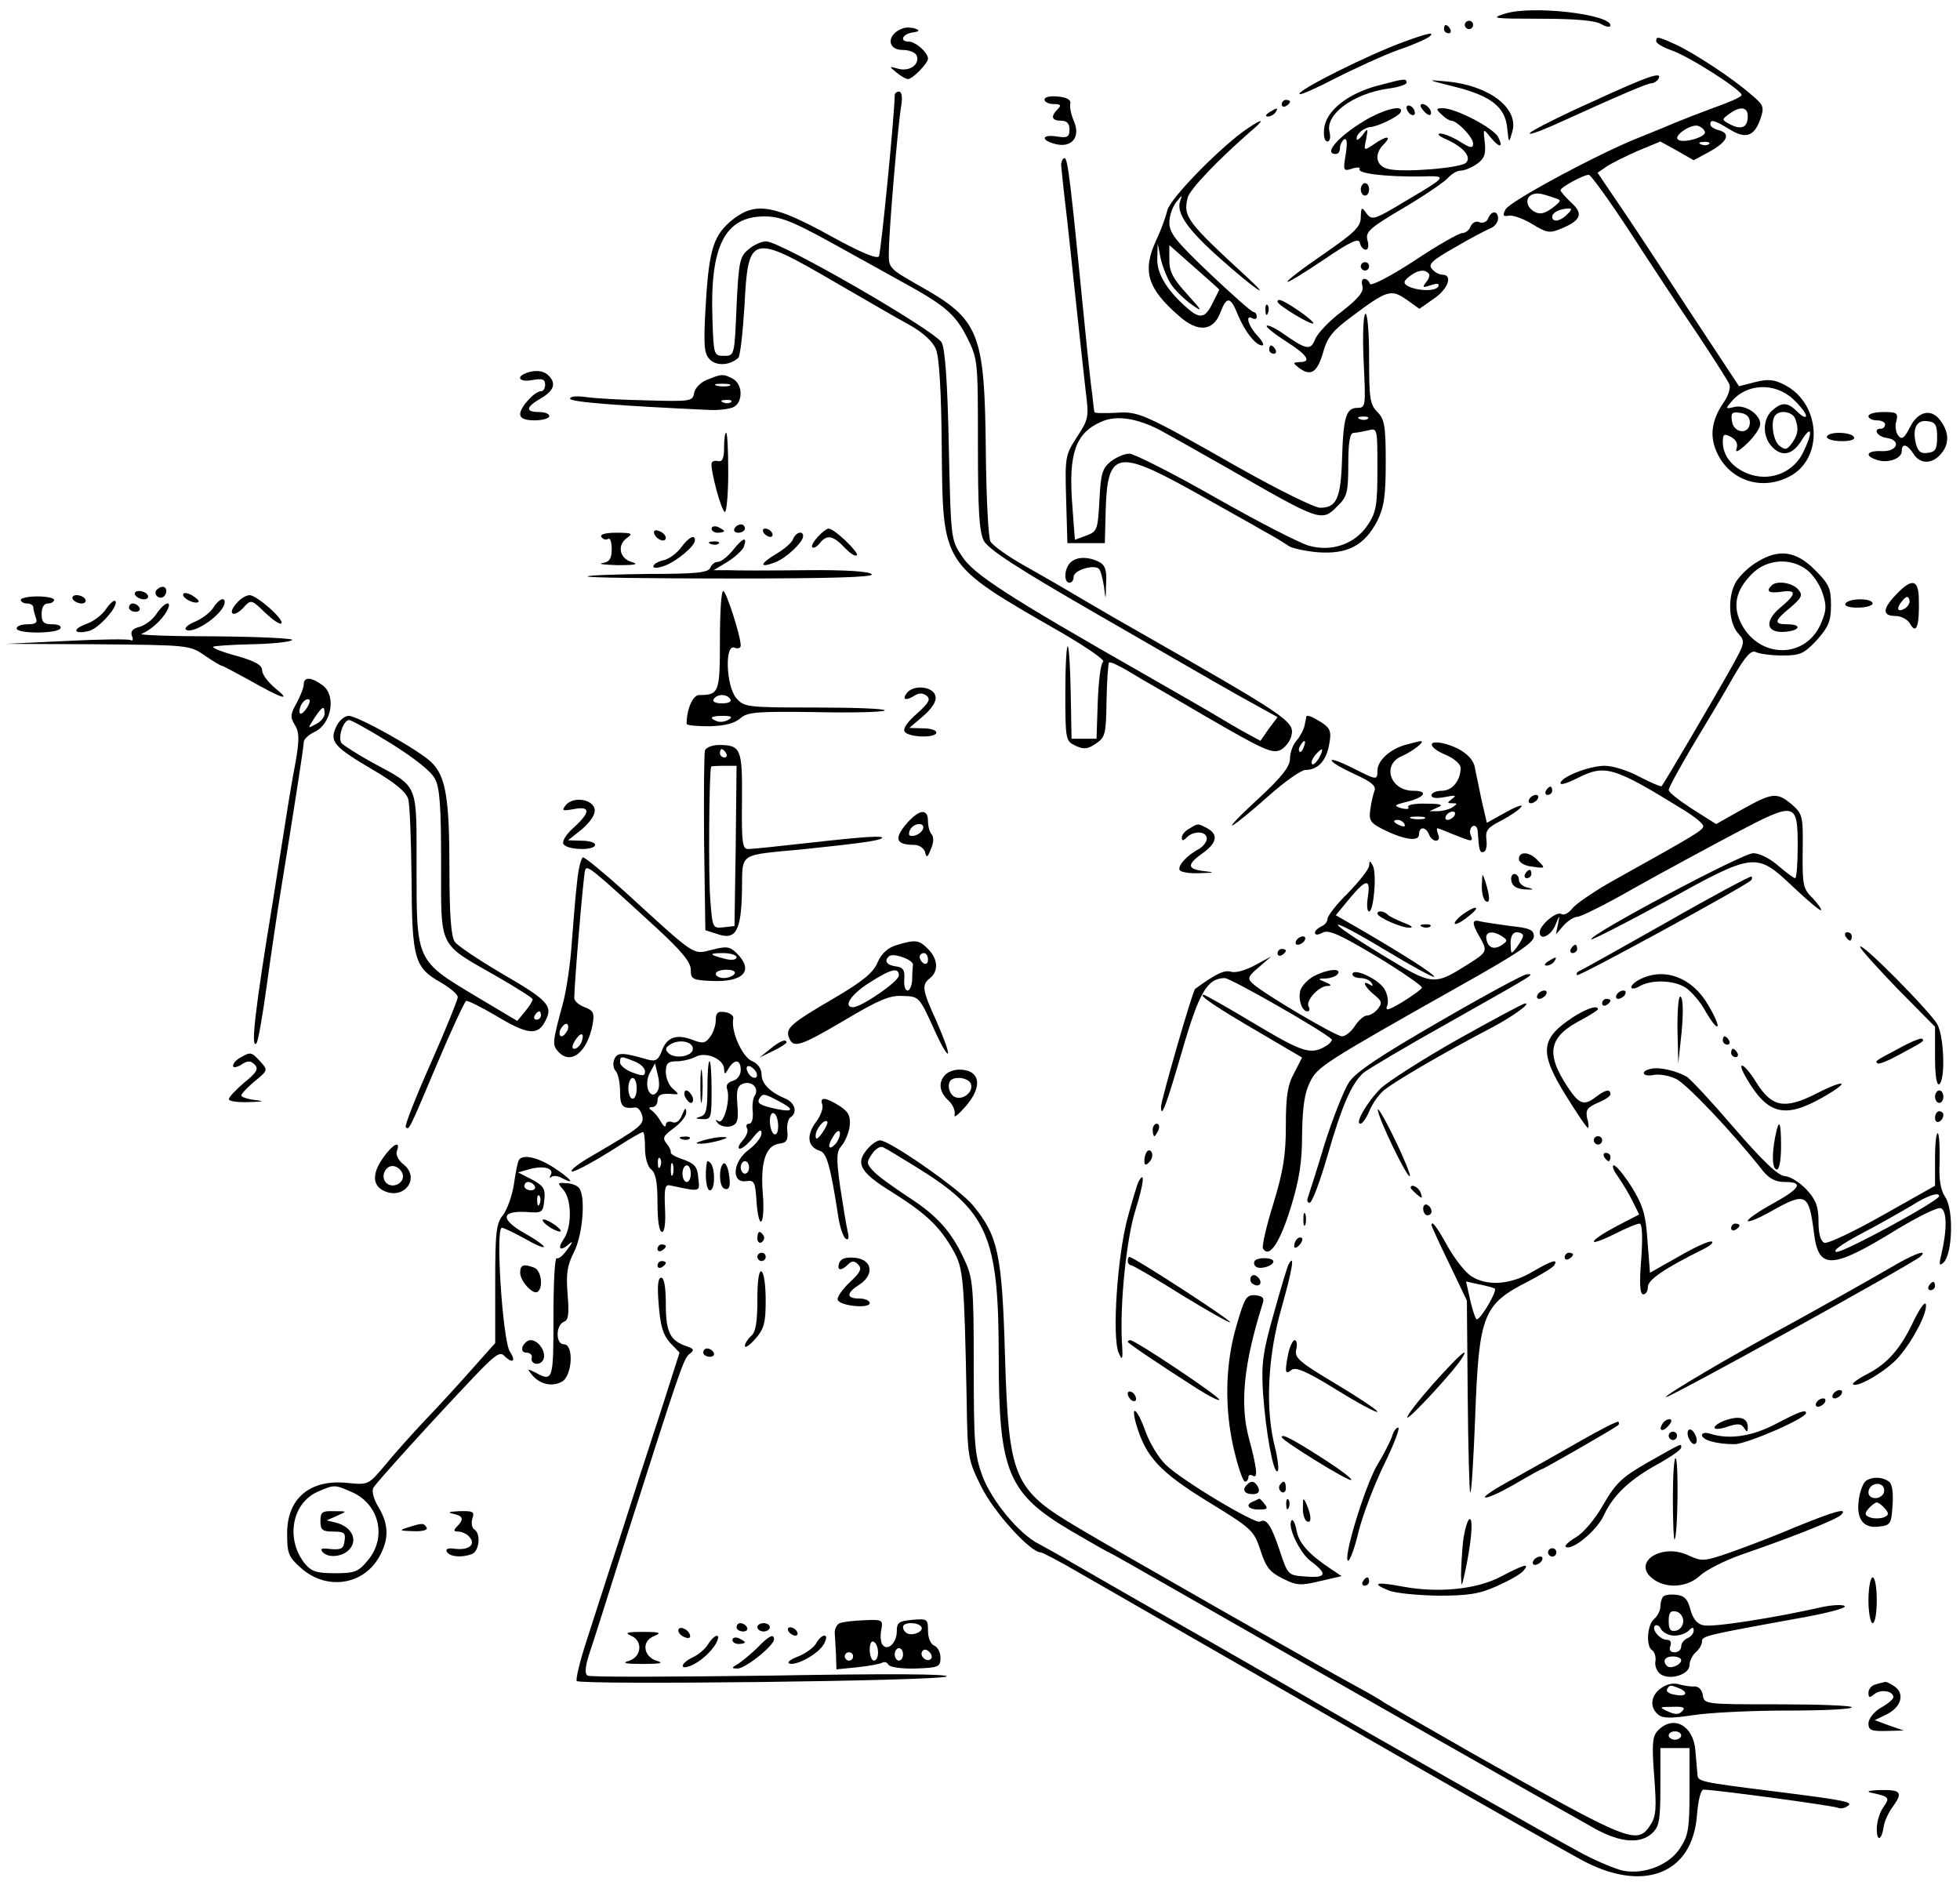 <?xml version="1.0" standalone="no"?>
<!DOCTYPE svg PUBLIC "-//W3C//DTD SVG 20010904//EN"
 "http://www.w3.org/TR/2001/REC-SVG-20010904/DTD/svg10.dtd">
<svg version="1.0" xmlns="http://www.w3.org/2000/svg"
 width="471pt" height="453pt" viewBox="0 0 471 453"
 preserveAspectRatio="xMidYMid meet">
<g transform="translate(0,453) scale(0.1,-0.1)"
fill="#000000" stroke="none">
<path d="M3616 4497 c-35 -11 -28 -12 85 -12 83 0 132 -4 147 -13 12 -7 22 -8
22 -3 0 27 -190 49 -254 28z"/>
<path d="M3520 4470 c0 -5 5 -10 10 -10 6 0 10 5 10 10 0 6 -4 10 -10 10 -5 0
-10 -4 -10 -10z"/>
<path d="M2170 4462 c-39 -13 -40 -52 -1 -52 16 0 31 -6 34 -14 8 -21 -18 -39
-45 -31 -22 6 -22 6 -4 -9 11 -9 23 -16 28 -16 11 0 48 38 48 49 0 15 -30 41
-46 41 -23 0 -16 18 9 22 16 2 18 5 7 9 -8 3 -22 4 -30 1z"/>
<path d="M3470 4460 c0 -5 5 -10 11 -10 5 0 7 5 4 10 -3 6 -8 10 -11 10 -2 0
-4 -4 -4 -10z"/>
<path d="M3375 4430 c-86 -31 -260 -118 -252 -126 2 -3 42 15 88 39 46 23 113
54 149 67 36 12 69 27 75 32 14 12 -3 9 -60 -12z"/>
<path d="M3980 4431 c0 -5 15 -14 34 -21 44 -14 177 -100 171 -109 -2 -5 -33
-18 -67 -30 -35 -13 -76 -29 -93 -36 -16 -7 -55 -23 -85 -35 -95 -37 -311
-153 -322 -173 -8 -15 -6 -18 9 -15 10 1 35 -8 56 -21 33 -20 41 -22 67 -11
49 20 56 36 26 63 -14 13 -26 27 -26 30 0 7 55 37 68 37 5 0 51 -64 102 -142
51 -79 124 -189 162 -245 37 -56 71 -109 74 -117 3 -8 -3 -28 -14 -43 -28 -41
-34 -78 -18 -116 29 -70 107 -98 176 -62 83 43 76 175 -11 220 -25 13 -40 15
-71 7 l-39 -10 -126 191 c-69 106 -145 221 -170 257 l-44 65 22 15 c12 8 46
25 76 38 l53 22 40 -22 40 -23 37 20 c44 24 53 44 24 52 -12 3 -21 9 -21 14 0
13 9 11 45 -11 40 -25 60 -18 75 23 10 30 9 34 -22 60 -46 40 -136 99 -181
120 -44 20 -47 20 -47 8z m220 -180 c0 -27 -15 -34 -42 -20 -21 11 -21 12 -3
25 27 20 45 17 45 -5z m-103 -38 c4 -12 -54 -29 -65 -18 -10 9 29 36 47 33 8
-2 16 -8 18 -15z m10 -29 c-3 -3 -12 -4 -19 -1 -8 3 -5 6 6 6 11 1 17 -2 13
-5z m-370 -130 c16 -5 15 -7 -7 -24 -18 -13 -29 -16 -42 -9 -21 11 -24 35 -5
42 12 4 19 3 54 -9z m29 -39 c-16 -17 -36 -20 -36 -6 0 10 17 19 38 20 10 1
10 -3 -2 -14z m543 -444 c17 -16 31 -34 31 -40 0 -6 -9 -2 -20 9 -24 24 -38
25 -62 3 -22 -20 -23 -61 -1 -85 24 -27 51 -22 73 15 24 38 27 19 4 -28 -22
-48 -75 -71 -125 -56 -42 13 -69 43 -69 79 0 19 3 21 20 12 12 -7 17 -16 13
-28 -4 -11 5 -7 25 12 18 17 32 38 32 47 0 24 -37 48 -63 41 -20 -5 -21 -4 -7
12 36 45 105 48 149 7z m-104 -56 c0 -30 -39 -27 -43 3 -3 20 0 23 20 20 15
-2 23 -10 23 -23z m109 9 c9 -24 7 -38 -8 -59 -12 -16 -16 -17 -30 -6 -16 13
-22 62 -9 74 12 13 41 7 47 -9z"/>
<path d="M3827 4286 c-76 -34 -143 -68 -150 -75 -7 -7 20 2 58 19 163 74 224
100 234 100 5 0 13 5 16 10 12 20 -23 8 -158 -54z"/>
<path d="M3310 4324 c-72 -19 -124 -61 -128 -103 -2 -17 1 -31 8 -31 6 0 8 10
5 23 -11 42 57 92 140 104 25 3 45 10 45 14 0 11 -3 11 -70 -7z"/>
<path d="M3498 4321 c86 -22 120 -49 124 -100 4 -36 4 -36 12 -8 17 56 -54
111 -155 121 -53 5 -53 5 19 -13z"/>
<path d="M2150 4301 c0 -43 -33 -379 -38 -387 -5 -7 -45 10 -116 49 -134 74
-179 82 -232 42 -49 -38 -60 -71 -68 -206 -6 -101 -4 -119 10 -133 16 -16 48
-14 68 4 5 5 11 61 15 125 9 173 15 175 221 55 69 -40 148 -86 176 -101 32
-18 56 -40 63 -58 8 -18 13 -102 14 -232 3 -291 -4 -281 286 -448 62 -36 107
-67 102 -71 -6 -3 -11 -46 -13 -95 l-3 -90 -30 0 -30 0 -2 108 c-1 60 -4 111
-7 114 -3 4 -6 -46 -6 -111 0 -114 1 -117 25 -128 19 -9 29 -8 48 5 23 15 25
23 26 103 1 49 4 90 6 92 2 3 21 -6 42 -18 21 -13 52 -31 68 -40 17 -10 71
-41 120 -70 145 -84 163 -92 184 -81 10 6 21 20 24 32 9 36 -2 43 -398 269
-27 15 -117 68 -163 95 -10 6 -47 27 -84 48 -37 21 -72 46 -78 56 -5 10 -10
108 -11 217 -3 286 -15 316 -159 397 -74 42 -75 43 -74 82 0 50 22 309 30 353
3 19 1 32 -6 32 -5 0 -10 -4 -10 -9z m-156 -352 c61 -34 136 -75 166 -92 110
-60 134 -80 163 -136 27 -54 27 -56 27 -258 0 -158 3 -210 14 -232 11 -21 82
-67 273 -177 321 -185 306 -177 375 -215 l58 -32 -21 -28 -20 -29 -37 20 c-20
11 -50 29 -67 39 -16 10 -95 55 -175 101 -330 188 -410 240 -438 283 -27 40
-27 41 -32 266 -3 153 -9 233 -17 248 -18 30 -387 243 -422 243 -11 0 -29 -8
-42 -19 -21 -17 -24 -29 -29 -137 -5 -119 -5 -119 -30 -119 -25 0 -25 2 -28
90 -6 174 30 245 125 245 37 0 66 -11 157 -61z"/>
<path d="M2510 4291 c0 -6 10 -11 22 -11 17 0 19 -3 10 -12 -18 -18 -15 -28 8
-28 14 0 20 -7 20 -21 0 -18 -5 -21 -30 -17 -37 6 -40 -9 -4 -18 39 -10 61 16
45 54 -7 16 -11 35 -9 43 2 9 -8 15 -29 17 -19 2 -33 -1 -33 -7z"/>
<path d="M3080 4279 c0 -5 5 -7 10 -4 6 3 10 8 10 11 0 2 -4 4 -10 4 -5 0 -10
-5 -10 -11z"/>
<path d="M3380 4271 c0 -5 5 -13 10 -16 6 -3 10 -2 10 4 0 5 -4 13 -10 16 -5
3 -10 2 -10 -4z"/>
<path d="M3420 4265 c7 -9 15 -13 17 -11 7 7 -7 26 -19 26 -6 0 -6 -6 2 -15z"/>
<path d="M3050 4260 c-9 -6 -10 -10 -3 -10 6 0 15 5 18 10 8 12 4 12 -15 0z"/>
<path d="M3293 4248 c-69 -38 -117 -88 -83 -88 6 0 10 6 10 14 0 8 5 18 10 21
7 4 8 -8 4 -35 -7 -41 -6 -42 16 -35 12 4 20 3 17 -1 -6 -11 64 -19 146 -18
67 2 68 2 -37 -60 -73 -44 -79 -46 -92 -29 -12 17 -13 16 -14 -9 0 -23 -15
-37 -90 -89 -50 -34 -89 -64 -86 -66 2 -2 41 22 87 53 66 45 85 53 87 40 2 -9
8 -16 14 -16 6 0 8 10 4 23 -5 20 5 29 86 77 51 30 99 63 107 72 9 10 22 18
31 18 9 0 26 7 39 16 18 13 22 23 19 52 -4 34 -4 34 13 13 22 -27 33 -27 19 0
-12 22 -102 69 -133 69 -16 0 -17 -2 -3 -15 8 -8 19 -15 23 -15 15 0 53 -40
53 -55 0 -12 -7 -11 -32 5 -18 11 -40 20 -48 19 -8 0 -1 -7 16 -14 40 -18 61
-42 47 -56 -13 -13 -152 -24 -187 -15 -30 7 -35 36 -10 60 20 21 5 20 -25 -1
-24 -16 -24 -16 -18 13 5 27 4 27 -9 9 -8 -10 -14 -14 -14 -8 0 12 18 27 35
28 18 2 63 24 70 34 11 19 -28 12 -72 -11z"/>
<path d="M2999 4222 c-61 -40 -188 -169 -194 -198 -4 -16 -15 -47 -26 -70 -35
-75 -22 -117 54 -183 46 -41 83 -37 100 9 15 39 24 38 42 -7 17 -41 43 -73 58
-73 6 0 1 10 -11 23 -22 23 -31 53 -12 42 6 -3 10 -1 10 4 0 6 -3 11 -7 11 -5
0 -52 42 -106 93 -81 77 -97 97 -97 122 0 17 8 39 17 50 14 17 15 18 9 2 -10
-29 18 -69 96 -138 75 -67 131 -107 68 -48 -149 137 -157 148 -146 194 5 20
72 90 151 159 35 29 32 34 -6 8z m-185 -375 c10 -15 33 -37 50 -49 27 -19 26
-16 -11 25 -34 37 -43 54 -43 82 l0 36 60 -53 c33 -29 60 -53 60 -54 0 0 -7
-15 -16 -32 -17 -36 -30 -39 -59 -14 -50 43 -75 84 -74 120 l1 37 7 -35 c4
-19 15 -47 25 -63z"/>
<path d="M2550 4133 c1 -10 5 -52 10 -93 5 -41 16 -145 25 -230 9 -85 20 -184
24 -220 8 -62 7 -67 -21 -110 -28 -43 -29 -48 -26 -150 l3 -105 45 0 45 0 2
78 c4 143 27 148 206 49 67 -38 145 -81 172 -97 28 -15 55 -32 62 -37 7 -5 38
-12 70 -15 71 -5 112 16 143 76 16 33 20 59 20 141 0 87 -3 103 -20 120 -18
18 -20 33 -20 131 0 62 -4 108 -9 105 -5 -3 -7 -55 -4 -116 5 -105 5 -110 -15
-110 -27 0 -34 -21 -37 -123 -3 -95 -13 -117 -53 -117 -13 0 -102 44 -196 97
-234 133 -240 135 -297 131 -27 -1 -49 -1 -49 2 -1 3 -3 21 -5 40 -3 19 -12
103 -20 185 -33 334 -39 385 -47 385 -4 0 -8 -8 -8 -17z m235 -635 c22 -12 97
-54 167 -94 223 -128 224 -129 263 -89 22 21 25 33 25 100 0 53 4 75 13 75 6
0 22 3 35 6 22 6 22 5 22 -93 0 -88 -3 -104 -23 -134 -30 -46 -87 -66 -142
-50 -22 6 -123 58 -225 116 -102 58 -195 105 -206 105 -12 0 -32 -9 -45 -19
-20 -16 -24 -30 -27 -93 -4 -71 -5 -75 -32 -85 l-27 -10 -6 81 c-10 125 7 175
68 202 36 17 84 10 140 -18z m502 26 c-3 -3 -12 -4 -19 -1 -8 3 -5 6 6 6 11 1
17 -2 13 -5z"/>
<path d="M3270 4075 c0 -8 5 -15 10 -15 6 0 10 7 10 15 0 8 -4 15 -10 15 -5 0
-10 -7 -10 -15z"/>
<path d="M3576 4005 c-3 -8 -12 -12 -21 -9 -8 4 -17 -1 -21 -10 -3 -9 -13 -16
-20 -16 -8 0 -61 -30 -116 -67 -60 -39 -104 -61 -106 -55 -2 7 -8 12 -14 12
-5 0 -7 -8 -4 -17 4 -13 -9 -30 -49 -61 -31 -23 -60 -54 -65 -68 -11 -27 -21
-25 -83 19 -16 10 -30 17 -33 14 -3 -2 18 -19 46 -37 52 -33 63 -50 33 -50
-17 -1 -17 -2 0 -15 28 -20 43 -9 57 40 10 35 23 51 69 85 84 63 94 66 131 40
l31 -22 34 24 c35 23 47 58 21 58 -7 0 -19 6 -25 14 -10 11 1 21 56 52 37 22
76 42 86 46 9 4 17 14 17 23 0 19 -16 20 -24 0z m-143 -132 c4 -3 1 -13 -6
-21 -10 -13 -8 -14 12 -7 16 5 21 4 17 -4 -8 -12 -54 -10 -75 3 -9 6 -8 11 6
22 20 15 36 18 46 7z"/>
<path d="M3270 3890 c0 -5 5 -10 10 -10 6 0 10 5 10 10 0 6 -4 10 -10 10 -5 0
-10 -4 -10 -10z"/>
<path d="M3070 3805 c0 -8 81 -57 86 -52 2 2 -14 16 -36 31 -39 26 -50 30 -50
21z"/>
<path d="M3041 3784 c0 -11 3 -14 6 -6 3 7 2 16 -1 19 -3 4 -6 -2 -5 -13z"/>
<path d="M3050 3690 c0 -5 5 -10 11 -10 5 0 7 5 4 10 -3 6 -8 10 -11 10 -2 0
-4 -4 -4 -10z"/>
<path d="M1263 3633 c-25 -10 -12 -22 17 -16 23 4 30 2 30 -11 0 -9 -4 -16
-10 -16 -15 0 -50 -38 -50 -55 0 -10 11 -15 35 -15 19 0 35 5 35 10 0 6 -11
10 -25 10 -33 0 -32 12 5 33 32 19 37 36 18 55 -12 12 -33 14 -55 5z"/>
<path d="M1698 3617 c-15 -6 -28 -20 -30 -31 -3 -20 -8 -21 -113 -18 -60 1
-127 5 -147 8 -22 3 -38 2 -38 -4 0 -8 117 -17 335 -27 22 -1 48 2 58 7 23 12
22 55 -2 68 -23 12 -27 12 -63 -3z m55 -14 c-7 -2 -21 -2 -30 0 -10 3 -4 5 12
5 17 0 24 -2 18 -5z m4 -39 c-3 -3 -12 -4 -19 -1 -8 3 -5 6 6 6 11 1 17 -2 13
-5z"/>
<path d="M4490 3530 c0 -5 9 -10 20 -10 11 0 20 -4 20 -10 0 -5 -4 -10 -10
-10 -20 0 -9 -19 13 -22 36 -5 28 -33 -10 -32 -37 2 -44 -11 -13 -21 27 -9 60
3 60 21 0 20 13 17 28 -6 15 -25 44 -26 65 -2 21 23 22 51 1 80 -22 32 -55 25
-75 -16 -13 -25 -19 -29 -27 -19 -6 7 -9 23 -5 35 5 20 1 22 -31 22 -20 0 -36
-4 -36 -10z m165 -50 c0 -29 -4 -36 -22 -38 -17 -3 -24 3 -29 22 -9 37 2 58
28 54 19 -2 23 -9 23 -38z"/>
<path d="M1740 3455 c0 -26 -4 -35 -14 -33 -8 2 -15 0 -16 -5 -3 -17 24 -117
32 -117 4 0 8 43 8 95 0 52 -2 95 -5 95 -3 0 -5 -16 -5 -35z"/>
<path d="M4390 3480 c0 -5 16 -10 36 -10 21 0 33 4 29 10 -3 6 -19 10 -36 10
-16 0 -29 -4 -29 -10z"/>
<path d="M1710 3260 c0 -6 7 -10 15 -10 8 0 15 2 15 4 0 2 -7 6 -15 10 -8 3
-15 1 -15 -4z"/>
<path d="M1765 3260 c-3 -5 1 -10 9 -10 9 0 16 5 16 10 0 6 -4 10 -9 10 -6 0
-13 -4 -16 -10z"/>
<path d="M1572 3248 c5 -15 28 -23 28 -10 0 5 -7 13 -16 16 -10 4 -14 1 -12
-6z"/>
<path d="M1835 3250 c3 -5 11 -10 16 -10 6 0 7 5 4 10 -3 6 -11 10 -16 10 -6
0 -7 -4 -4 -10z"/>
<path d="M1965 3240 c-10 -11 -16 -22 -13 -25 3 -3 11 1 18 10 17 21 31 19 59
-10 13 -14 26 -23 30 -19 6 6 -54 64 -68 64 -4 0 -16 -9 -26 -20z"/>
<path d="M1445 3240 c4 -6 11 -8 16 -5 5 4 9 -7 9 -24 0 -23 -5 -31 -22 -34
-13 -2 4 -4 37 -5 39 0 51 2 35 7 -31 8 -38 40 -14 58 16 11 13 13 -25 13 -26
0 -40 -4 -36 -10z"/>
<path d="M1906 3235 c-3 -9 -22 -25 -41 -36 -40 -24 -41 -35 -2 -20 26 10 67
48 67 63 0 14 -18 9 -24 -7z"/>
<path d="M1637 3215 c-10 -14 -29 -28 -42 -31 -14 -3 -25 -10 -25 -15 0 -5 12
-4 28 2 29 11 72 47 72 61 0 15 -15 7 -33 -17z"/>
<path d="M1762 3209 c-13 -16 -29 -29 -37 -29 -7 0 -15 -6 -18 -14 -5 -12 -34
-15 -148 -15 -78 -1 -145 -3 -147 -6 -3 -3 151 -5 342 -5 238 0 345 3 341 10
-4 7 -63 11 -158 10 -84 -1 -168 -1 -187 0 l-35 0 33 20 c18 11 35 27 39 35
10 27 -1 24 -25 -6z"/>
<path d="M1708 3223 c7 -3 16 -2 19 1 4 3 -2 6 -13 5 -11 0 -14 -3 -6 -6z"/>
<path d="M4223 3180 c-18 -10 -40 -31 -50 -46 -22 -34 -20 -100 4 -126 17 -19
17 -22 -16 -81 -31 -56 -160 -276 -168 -286 -1 -2 -25 8 -52 22 -27 15 -65 27
-85 27 -37 0 -106 -27 -106 -42 0 -5 18 1 40 12 67 34 86 29 259 -78 24 -15
44 -31 44 -37 0 -10 -23 -23 -213 -129 -47 -26 -92 -57 -101 -68 -9 -12 -21
-18 -27 -14 -12 7 -52 -27 -52 -44 0 -21 27 -9 38 18 10 25 11 25 6 2 l-5 -25
18 21 c10 11 25 21 33 21 8 0 69 30 135 68 66 37 175 96 243 132 148 78 152
77 152 -33 0 -41 -3 -74 -6 -74 -4 0 -22 14 -41 30 -19 17 -45 30 -60 30 -26
0 -398 -198 -389 -207 2 -2 82 39 178 91 215 119 218 119 307 35 35 -33 65
-58 67 -56 2 2 -7 15 -20 29 -23 22 -25 31 -24 113 1 84 0 89 -26 112 -36 30
-46 29 -120 -12 l-62 -35 -57 36 c-31 20 -57 40 -57 46 0 5 26 53 58 107 32
53 76 126 97 164 30 51 43 66 55 60 8 -4 37 -8 63 -8 43 0 52 4 83 37 28 32
34 45 34 84 0 41 -5 51 -39 85 -45 45 -86 51 -138 19z m120 -20 c14 -11 31
-36 37 -56 10 -30 9 -42 -5 -74 -38 -85 -150 -82 -192 4 -20 42 -11 79 27 117
35 36 94 40 133 9z"/>
<path d="M4257 3123 c-14 -14 -6 -19 23 -15 38 6 38 -5 -2 -38 -39 -33 -34
-62 12 -58 36 3 41 18 5 18 -33 0 -32 8 7 40 28 24 31 30 19 44 -14 16 -52 22
-64 9z"/>
<path d="M2572 3178 c-15 -15 -16 -48 -2 -48 6 0 10 6 10 14 0 16 49 31 61 19
4 -4 9 -24 12 -43 4 -34 4 -33 5 7 2 33 -2 45 -17 53 -26 13 -54 13 -69 -2z"/>
<path d="M4557 3102 c-34 -35 -34 -52 -2 -52 13 0 28 -8 34 -17 16 -30 24 -8
22 60 -1 45 -17 48 -54 9z m22 -33 c-19 -12 -24 -2 -8 17 9 11 14 13 17 4 3
-7 -2 -16 -9 -21z"/>
<path d="M375 3111 c-6 -11 9 -23 19 -14 9 9 7 23 -3 23 -6 0 -12 -4 -16 -9z"/>
<path d="M325 3100 c3 -5 13 -10 21 -10 8 0 12 5 9 10 -3 6 -13 10 -21 10 -8
0 -12 -4 -9 -10z"/>
<path d="M440 3101 c0 -10 30 -24 37 -17 3 2 -5 9 -16 16 -12 6 -21 7 -21 1z"/>
<path d="M1730 2991 c0 -125 -2 -131 -50 -131 -15 0 -30 -34 -30 -69 0 -4 25
-6 55 -6 37 1 60 7 74 19 17 15 38 17 180 15 88 -2 164 0 167 4 4 4 -70 7
-165 7 -167 0 -173 1 -192 23 -24 29 -28 130 -4 121 8 -4 15 -1 15 5 0 23 -35
131 -42 131 -5 0 -8 -54 -8 -119z m25 -141 c4 -6 -5 -10 -20 -10 -15 0 -24 4
-20 10 3 6 12 10 20 10 8 0 17 -4 20 -10z m-4 -49 c-8 -5 -20 -7 -28 -4 -21 8
-15 13 15 13 20 0 23 -3 13 -9z"/>
<path d="M50 3089 c0 -5 7 -9 15 -9 8 0 15 -4 15 -9 0 -5 3 -16 6 -25 5 -12 0
-16 -20 -16 -14 0 -26 -4 -26 -10 0 -13 97 -13 105 0 4 6 -5 10 -19 10 -21 0
-26 5 -26 25 0 16 6 25 15 25 8 0 15 4 15 9 0 4 -18 8 -40 8 -22 0 -40 -4 -40
-8z"/>
<path d="M175 3090 c3 -5 13 -10 21 -10 8 0 12 5 9 10 -3 6 -13 10 -21 10 -8
0 -12 -4 -9 -10z"/>
<path d="M568 3080 c-23 -26 -6 -35 17 -10 18 20 19 20 52 -12 18 -17 35 -29
39 -26 8 9 -58 67 -76 68 -9 0 -23 -9 -32 -20z"/>
<path d="M255 3067 c-9 -14 -30 -30 -47 -36 -36 -13 -31 -26 6 -17 24 6 73 62
63 72 -3 3 -13 -6 -22 -19z"/>
<path d="M512 3069 c-7 -11 -27 -26 -44 -33 -17 -7 -26 -16 -21 -19 19 -12 92
39 93 66 0 14 -15 7 -28 -14z"/>
<path d="M4435 3080 c-4 -6 8 -10 29 -10 20 0 36 5 36 10 0 6 -13 10 -29 10
-17 0 -33 -4 -36 -10z"/>
<path d="M310 3070 c0 -5 7 -10 16 -10 8 0 12 5 9 10 -3 6 -10 10 -16 10 -5 0
-9 -4 -9 -10z"/>
<path d="M376 3055 c-9 -14 -27 -27 -40 -31 -17 -4 -23 -11 -19 -22 4 -8 2
-13 -3 -10 -5 3 -74 2 -154 -2 l-145 -7 220 -1 c217 -2 221 -2 257 -27 20 -14
39 -25 42 -25 2 0 30 -15 63 -33 79 -45 106 -54 66 -22 -18 15 -33 34 -33 44
0 13 -16 22 -61 35 -34 9 -59 19 -57 22 3 2 44 5 92 6 47 1 91 5 98 10 7 4
-75 8 -182 9 -107 0 -188 3 -180 6 21 8 50 34 61 55 15 28 -6 22 -25 -7z"/>
<path d="M730 2886 c0 -8 -8 -28 -17 -45 -15 -26 -16 -34 -5 -52 13 -20 12
-41 -4 -124 -2 -11 -11 -63 -19 -115 -8 -52 -22 -138 -30 -190 -42 -254 -53
-352 -39 -337 4 3 15 66 25 139 10 73 25 174 33 223 32 197 56 351 56 362 0 7
12 18 27 25 39 19 51 85 20 110 -27 21 -47 23 -47 4z m8 -56 c-14 -22 -24 -19
-15 5 4 8 11 15 17 15 6 0 6 -7 -2 -20z m42 -15 c0 -8 -9 -19 -21 -25 -20 -11
-20 -11 -4 14 20 30 25 32 25 11z"/>
<path d="M2180 2866 c-14 -18 -3 -21 20 -6 9 5 19 5 27 -2 10 -8 5 -17 -24
-43 -22 -19 -34 -36 -29 -43 9 -14 76 -16 76 -2 0 6 -15 10 -32 10 l-33 1 33
28 c21 18 33 36 30 48 -4 23 -50 29 -68 9z"/>
<path d="M808 2784 c-17 -36 -6 -48 87 -103 55 -32 81 -54 86 -71 4 -14 7
-101 8 -193 1 -192 7 -212 71 -248 22 -13 40 -28 40 -35 0 -6 -29 -78 -65
-159 -36 -81 -63 -150 -60 -153 8 -8 7 -10 75 151 34 81 66 149 70 152 3 2 35
-14 71 -35 76 -46 101 -49 119 -14 20 37 8 50 -106 116 -54 32 -105 66 -111
75 -9 12 -13 64 -13 176 0 170 -9 223 -44 256 -31 30 -177 111 -198 111 -10 0
-24 -12 -30 -26z m131 -40 c56 -35 97 -67 106 -85 12 -21 15 -69 15 -204 0
-206 -8 -190 132 -270 49 -28 88 -53 88 -56 0 -4 -8 -17 -18 -29 l-19 -23 -99
59 c-144 86 -143 85 -143 306 0 208 6 195 -101 253 -39 21 -74 44 -79 49 -10
13 4 56 18 56 5 0 50 -25 100 -56z m361 -654 c0 -5 -5 -10 -11 -10 -5 0 -7 5
-4 10 3 6 8 10 11 10 2 0 4 -4 4 -10z"/>
<path d="M3139 2808 c0 -2 -2 -11 -4 -21 -2 -10 -11 -27 -19 -36 -9 -10 -16
-29 -16 -43 0 -20 -19 -44 -77 -98 -43 -39 -70 -68 -61 -63 10 5 49 37 87 71
38 34 78 62 88 62 30 0 50 22 57 61 6 31 3 39 -18 53 -24 15 -35 19 -37 14z
m-6 -73 c-3 -9 -8 -14 -10 -11 -3 3 -2 9 2 15 9 16 15 13 8 -4z m37 -26 c-7
-11 -14 -18 -17 -15 -3 3 0 12 7 21 18 21 23 19 10 -6z"/>
<path d="M3376 2740 c-37 -11 -66 -38 -66 -62 0 -23 -1 -23 -60 7 -28 14 -50
22 -50 18 0 -5 25 -19 55 -33 40 -18 53 -29 48 -40 -3 -8 -8 -28 -10 -45 -4
-26 0 -32 29 -47 52 -26 88 -31 88 -13 0 19 16 20 24 0 3 -8 10 -15 17 -15 6
0 9 7 5 15 -3 8 -4 15 -2 15 2 0 20 -7 39 -15 45 -18 48 -19 41 -1 -3 8 -1 17
5 21 6 3 11 -2 12 -12 3 -46 5 -53 14 -50 6 1 9 14 7 29 -3 23 3 30 37 47 22
12 43 26 47 33 4 6 -13 0 -38 -14 l-45 -25 -13 56 c-6 31 -14 66 -16 78 -5 25
-35 47 -76 57 -40 9 -35 -11 7 -28 20 -9 35 -22 35 -31 0 -30 -20 -55 -45 -55
-14 0 -25 -5 -25 -11 0 -7 12 -8 33 -4 24 5 28 4 17 -4 -13 -10 -13 -11 0 -11
13 0 13 -1 0 -10 -8 -5 -24 -9 -35 -9 l-20 0 20 9 c15 6 8 9 -28 9 -27 1 -46
-3 -43 -8 4 -5 -4 -6 -16 -3 -20 6 -18 8 15 16 42 11 50 26 13 26 -55 0 -76
62 -28 83 28 12 60 38 45 36 -4 0 -21 -5 -37 -9z m119 -170 c-3 -5 -11 -10
-16 -10 -6 0 -7 5 -4 10 3 6 11 10 16 10 6 0 7 -4 4 -10z m-72 -7 c-7 -2 -21
-2 -30 0 -10 3 -4 5 12 5 17 0 24 -2 18 -5z m-48 -13 c3 -6 -1 -7 -9 -4 -18 7
-21 14 -7 14 6 0 13 -4 16 -10z"/>
<path d="M1694 2727 c-2 -7 -3 -107 -2 -222 l3 -210 28 -9 c45 -16 58 6 60
103 2 95 -13 85 152 101 125 13 178 20 184 26 8 7 -41 4 -174 -11 -71 -8 -137
-15 -147 -15 -14 0 -16 14 -15 116 1 125 -2 134 -56 134 -15 0 -30 -6 -33 -13z
m51 -7 c3 -5 1 -10 -4 -10 -6 0 -11 5 -11 10 0 6 2 10 4 10 3 0 8 -4 11 -10z
m23 -222 l-3 -193 -26 -3 c-26 -3 -27 -2 -32 65 -5 55 -3 311 2 321 0 1 15 2
31 2 l30 0 -2 -192z"/>
<path d="M3715 2630 c-3 -5 -1 -10 4 -10 6 0 11 5 11 10 0 6 -2 10 -4 10 -3 0
-8 -4 -11 -10z"/>
<path d="M3675 2610 c-3 -5 -2 -10 4 -10 5 0 13 5 16 10 3 6 2 10 -4 10 -5 0
-13 -4 -16 -10z"/>
<path d="M1360 2596 c-11 -14 -9 -15 19 -10 41 8 40 -8 -1 -45 -18 -16 -28
-33 -24 -39 9 -15 76 -16 76 -2 0 6 -15 10 -32 10 l-33 1 34 27 c21 19 32 35
30 48 -5 24 -51 31 -69 10z"/>
<path d="M2176 2548 c-28 -34 -22 -48 21 -48 12 0 23 -8 26 -17 3 -15 6 -14
14 7 7 15 7 29 2 35 -5 5 -9 19 -9 32 0 32 -22 29 -54 -9z m42 -10 c-3 -7 -12
-14 -21 -16 -12 -2 -15 1 -11 12 7 19 38 22 32 4z"/>
<path d="M2858 2539 c-10 -5 -18 -15 -18 -21 0 -9 3 -9 12 0 17 17 48 15 48
-3 0 -8 -9 -19 -19 -25 -29 -15 -52 -41 -46 -51 4 -5 25 -8 48 -7 37 1 38 2
10 5 -41 5 -41 16 -3 43 35 25 38 45 11 60 -23 12 -22 12 -43 -1z"/>
<path d="M3650 2466 c0 -8 13 -16 30 -18 35 -5 35 -5 14 16 -19 20 -44 21 -44
2z"/>
<path d="M1387 2413 c-4 -32 -9 -98 -13 -148 -3 -49 -13 -115 -21 -145 -25
-92 -26 -100 -13 -115 30 -36 71 -5 84 63 5 28 2 34 -19 42 -14 5 -25 15 -25
22 0 34 22 295 26 307 4 14 13 7 171 -138 61 -56 83 -83 83 -101 0 -23 4 -25
52 -27 75 -3 100 25 59 66 -17 17 -25 18 -60 9 -47 -12 -37 -18 -210 140 -50
45 -95 82 -100 82 -4 0 -11 -26 -14 -57z m383 -183 c0 -6 -11 -8 -27 -4 -40
10 -41 14 -5 14 18 0 32 -5 32 -10z m-5 -40 c-3 -5 -15 -10 -26 -10 -10 0 -19
5 -19 10 0 6 12 10 26 10 14 0 23 -4 19 -10z m-401 -135 c-4 -8 -10 -15 -15
-15 -4 0 -6 7 -3 15 4 8 10 15 15 15 4 0 6 -7 3 -15z m33 -30 c-4 -8 -11 -15
-17 -15 -6 0 -6 7 2 20 14 22 24 19 15 -5z"/>
<path d="M3290 2450 c0 -8 -23 -37 -50 -65 -28 -27 -50 -56 -50 -63 0 -7 -7
-15 -15 -18 -8 -4 -15 -10 -15 -15 0 -6 7 -6 18 0 15 8 41 -4 130 -57 61 -37
110 -71 109 -75 -1 -4 -22 -19 -46 -34 -37 -22 -43 -23 -37 -8 3 10 0 28 -8
40 -16 24 -76 51 -76 34 0 -5 9 -9 19 -9 11 0 23 -5 27 -12 4 -7 3 -8 -4 -4
-21 13 -13 -5 10 -24 19 -15 20 -20 9 -34 -7 -9 -19 -16 -26 -16 -7 0 -20 -11
-29 -25 -9 -14 -23 -25 -31 -25 -15 0 -188 102 -215 127 -13 12 -11 17 15 39
l30 26 -39 -21 c-22 -12 -46 -19 -57 -16 -16 5 -35 -3 -87 -41 -6 -4 -82 -268
-82 -283 0 -31 12 1 51 135 41 141 60 173 102 174 14 0 235 -126 257 -147 2
-2 -2 -8 -10 -14 -39 -25 -57 -19 -173 50 -65 39 -121 71 -125 71 -13 -1 32
-31 135 -91 l102 -60 -19 -37 c-16 -29 -20 -56 -20 -126 0 -71 -6 -109 -30
-188 -17 -54 -28 -103 -25 -108 15 -24 40 13 66 96 21 68 28 110 28 179 1 65
6 100 19 125 18 37 30 45 367 235 128 72 171 100 171 115 0 16 -10 20 -56 25
-30 4 -63 9 -72 11 -21 6 -22 -3 -3 -36 20 -35 20 -37 -26 -66 -84 -53 -85
-53 -208 22 -61 37 -109 69 -106 72 3 3 55 -25 116 -62 61 -37 113 -65 115
-63 5 4 -78 57 -196 125 l-40 23 33 40 c40 48 51 49 44 4 -3 -19 -2 -35 3 -35
11 0 19 91 9 110 -7 13 -8 13 -9 0z m320 -170 c13 -9 13 -11 0 -20 -19 -13
-34 -8 -38 13 -4 19 15 22 38 7z m50 2 c0 -5 -7 -17 -15 -28 -14 -18 -14 -18
-15 9 0 17 5 27 15 27 8 0 15 -4 15 -8z"/>
<path d="M3665 2430 c-3 -5 -1 -10 4 -10 6 0 11 5 11 10 0 6 -2 10 -4 10 -3 0
-8 -4 -11 -10z"/>
<path d="M3561 2403 c-1 -17 4 -35 9 -38 11 -7 11 9 0 45 -8 24 -8 24 -9 -7z"/>
<path d="M3632 2413 c2 -12 13 -19 33 -20 20 -1 23 0 8 4 -13 2 -23 11 -23 19
0 8 -5 14 -11 14 -6 0 -9 -8 -7 -17z"/>
<path d="M4005 2314 c-110 -62 -204 -115 -210 -117 -5 -2 -8 -7 -5 -10 4 -4
403 213 418 228 3 3 3 7 1 9 -2 2 -94 -47 -204 -110z"/>
<path d="M3511 2330 c-13 -11 -19 -20 -13 -20 5 0 20 9 33 20 13 10 20 19 14
19 -5 0 -21 -9 -34 -19z"/>
<path d="M3310 2335 c0 -9 59 -35 77 -34 11 0 5 5 -14 12 -17 7 -35 15 -39 20
-8 8 -24 10 -24 2z"/>
<path d="M3418 2303 c7 -3 16 -2 19 1 4 3 -2 6 -13 5 -11 0 -14 -3 -6 -6z"/>
<path d="M4435 2280 c3 -5 8 -10 11 -10 2 0 4 5 4 10 0 6 -5 10 -11 10 -5 0
-7 -4 -4 -10z"/>
<path d="M3115 2270 c-3 -5 -2 -10 4 -10 5 0 13 5 16 10 3 6 2 10 -4 10 -5 0
-13 -4 -16 -10z"/>
<path d="M2154 2259 c-20 -6 -35 -19 -45 -41 -10 -25 -36 -46 -104 -86 -105
-61 -118 -73 -109 -95 10 -27 27 -21 134 42 81 48 108 60 139 58 39 -1 40 -2
73 -74 18 -41 34 -69 36 -64 2 5 -11 39 -27 76 -35 77 -37 88 -16 105 21 17
19 46 -5 70 -22 22 -30 23 -76 9z m40 -47 c-1 -7 -2 -23 -2 -37 -1 -14 -6 -25
-11 -25 -6 0 -9 12 -8 27 2 22 -3 29 -20 31 -22 3 -29 13 -17 24 9 10 59 -8
58 -20z m36 12 c0 -8 -4 -12 -10 -9 -5 3 -10 10 -10 16 0 5 5 9 10 9 6 0 10
-7 10 -16z m-70 -38 c0 -14 -90 -76 -110 -76 -25 0 -5 31 38 58 53 34 72 39
72 18z"/>
<path d="M3775 2250 c-3 -5 -1 -10 4 -10 6 0 11 5 11 10 0 6 -2 10 -4 10 -3 0
-8 -4 -11 -10z"/>
<path d="M4470 2255 c0 -5 41 -50 90 -101 l90 -91 0 -72 c0 -46 4 -70 10 -66
15 9 12 112 -4 143 -16 30 -186 202 -186 187z"/>
<path d="M3070 2239 c0 -5 5 -7 10 -4 6 3 10 8 10 11 0 2 -4 4 -10 4 -5 0 -10
-5 -10 -11z"/>
<path d="M3720 2220 c-9 -6 -10 -10 -3 -10 6 0 15 5 18 10 8 12 4 12 -15 0z"/>
<path d="M3158 2185 c-15 -8 -29 -23 -33 -34 -6 -21 3 -51 17 -51 5 0 6 5 3
11 -9 13 23 49 44 50 12 0 11 3 -4 9 -19 8 -19 9 2 9 12 1 25 6 28 11 9 15
-26 11 -57 -5z"/>
<path d="M3460 2076 c-142 -82 -201 -121 -218 -146 -12 -18 -39 -86 -59 -149
-19 -64 -38 -122 -40 -128 -3 -7 -1 -13 4 -13 6 0 25 51 43 113 35 122 58 173
86 199 11 9 105 65 209 123 209 118 204 115 184 114 -8 0 -102 -51 -209 -113z"/>
<path d="M3943 2178 c-13 -6 -23 -15 -23 -20 0 -5 10 -4 21 3 30 16 83 14 111
-5 13 -9 35 -34 47 -57 13 -22 25 -38 28 -35 3 3 -7 26 -22 51 -38 66 -104 91
-162 63z"/>
<path d="M3695 2140 c-3 -5 -2 -10 4 -10 5 0 13 5 16 10 3 6 2 10 -4 10 -5 0
-13 -4 -16 -10z"/>
<path d="M3885 2140 c-3 -5 -2 -10 4 -10 5 0 13 5 16 10 3 6 2 10 -4 10 -5 0
-13 -4 -16 -10z"/>
<path d="M4031 2060 l2 -85 8 75 c4 44 4 79 -2 85 -5 5 -8 -23 -8 -75z"/>
<path d="M3850 2119 c0 -5 5 -7 10 -4 6 3 10 8 10 11 0 2 -4 4 -10 4 -5 0 -10
-5 -10 -11z"/>
<path d="M3502 2032 c-85 -48 -167 -101 -184 -117 -33 -33 -63 -85 -49 -85 5
0 14 13 21 29 6 16 21 38 33 49 20 19 147 93 260 152 53 28 97 60 82 59 -5 0
-79 -40 -163 -87z"/>
<path d="M3780 2086 c-79 -52 -82 -84 -16 -190 26 -42 49 -76 52 -76 2 0 2 11
-2 23 -4 20 0 26 25 37 17 7 31 16 31 21 0 13 -12 11 -34 -6 -30 -23 -41 -19
-70 25 -53 81 -44 120 37 161 20 11 37 22 37 24 0 11 -27 2 -60 -19z"/>
<path d="M1720 2078 c0 -13 -7 -31 -14 -40 -11 -15 -18 -16 -43 -6 -38 14 -61
6 -73 -28 -8 -21 -15 -25 -33 -20 -62 18 -74 18 -81 0 -4 -9 -2 -22 4 -28 5
-5 10 -27 10 -48 0 -36 6 -43 36 -39 7 1 14 -8 17 -19 6 -22 -4 -29 -115 -94
-27 -15 -51 -32 -54 -38 -8 -12 43 14 112 58 29 19 56 34 59 34 3 0 5 -17 5
-39 0 -22 6 -44 15 -51 11 -9 15 -32 15 -81 0 -42 4 -69 11 -69 6 0 9 22 7 58
-2 45 0 56 11 54 76 -16 73 -17 69 18 -2 27 -9 34 -36 44 -19 6 -32 14 -30 17
1 3 -3 13 -10 21 -11 14 -8 19 18 38 16 12 30 29 29 38 0 12 -3 10 -10 -7 -6
-15 -15 -21 -24 -17 -8 3 -15 0 -15 -7 0 -7 -6 -3 -12 8 -6 11 -16 23 -22 27
-8 5 -7 8 2 8 6 0 12 7 12 15 0 15 10 19 40 16 12 -1 11 1 -2 12 -10 8 -18 26
-18 41 0 21 5 26 26 26 14 0 35 5 46 11 25 13 68 -6 68 -30 1 -14 2 -13 11 2
14 23 29 22 29 -4 0 -12 -8 -23 -19 -26 -12 -3 -17 -11 -14 -19 9 -24 -7 -85
-20 -78 -9 5 -9 4 -1 -6 7 -6 20 -9 31 -6 15 5 18 14 15 51 -3 35 0 46 13 51
21 8 40 -10 29 -28 -5 -7 -7 -25 -5 -40 1 -16 -2 -28 -9 -28 -6 0 -8 -5 -5
-11 4 -5 -1 -19 -11 -30 -9 -10 -12 -19 -6 -19 6 0 20 12 31 26 15 19 21 22
21 11 0 -9 -13 -26 -30 -39 -39 -28 -44 -81 -7 -76 20 3 22 -2 25 -50 2 -29 7
-50 11 -47 5 2 7 33 4 67 -6 76 7 115 39 120 18 2 22 8 20 30 -2 14 2 29 7 33
18 11 12 35 -11 45 -38 16 -58 36 -58 59 0 13 -9 26 -24 32 -23 11 -50 72 -44
101 2 7 -7 14 -19 16 -18 3 -23 -1 -23 -20z m-55 -68 c0 -18 -43 -26 -59 -10
-8 8 -7 13 4 20 21 14 55 8 55 -10z m-141 -30 c14 -5 26 -16 26 -24 0 -12 -5
-12 -30 -3 -16 6 -30 17 -30 24 0 16 2 16 34 3z m58 -67 c-2 -7 -8 -13 -12
-13 -15 0 -20 32 -8 53 l12 22 6 -25 c4 -14 5 -31 2 -37z m236 39 c6 -18 -15
-14 -22 4 -4 10 -1 14 6 12 6 -2 14 -10 16 -16z m-288 -37 c0 -14 -4 -25 -10
-25 -5 0 -10 11 -10 25 0 14 5 25 10 25 6 0 10 -11 10 -25z m340 -30 c39 -20
38 -28 -2 -20 -42 9 -50 14 -43 26 8 12 11 12 45 -6z m0 -61 c0 -14 -4 -22
-10 -19 -5 3 -10 17 -10 31 0 14 4 22 10 19 6 -3 10 -17 10 -31z m-283 -96
c-3 -8 -6 -5 -6 6 -1 11 2 17 5 13 3 -3 4 -12 1 -19z m30 -20 c-3 -7 -5 -2 -5
12 0 14 2 19 5 13 2 -7 2 -19 0 -25z m183 17 c0 -8 -4 -15 -10 -15 -5 0 -10 7
-10 15 0 8 5 15 10 15 6 0 10 -7 10 -15z m-140 -15 c0 -11 -4 -20 -10 -20 -5
0 -10 9 -10 20 0 11 5 20 10 20 6 0 10 -9 10 -20z"/>
<path d="M4140 2030 c0 -5 5 -10 11 -10 5 0 7 5 4 10 -3 6 -8 10 -11 10 -2 0
-4 -4 -4 -10z"/>
<path d="M4565 2012 c-62 -33 -59 -31 -53 -37 3 -3 27 7 54 22 58 31 59 32 53
37 -2 3 -27 -7 -54 -22z"/>
<path d="M1850 2009 l-25 -20 33 16 c17 8 32 18 32 20 0 10 -16 4 -40 -16z"/>
<path d="M4160 2000 c0 -5 5 -10 11 -10 5 0 7 5 4 10 -3 6 -8 10 -11 10 -2 0
-4 -4 -4 -10z"/>
<path d="M578 1989 c-10 -5 -18 -14 -18 -20 0 -5 9 -4 20 3 15 10 22 10 32 0
10 -10 5 -19 -25 -43 -20 -17 -37 -35 -37 -40 0 -5 21 -8 48 -7 36 1 39 2 15
5 -18 2 -33 7 -33 11 0 4 14 19 32 34 32 26 32 27 14 47 -22 24 -24 24 -48 10z"/>
<path d="M1683 1920 c0 -36 2 -50 4 -32 2 17 2 47 0 65 -2 17 -4 3 -4 -33z"/>
<path d="M1700 1916 c0 -53 -3 -65 -17 -69 -14 -4 -12 -5 5 -6 21 -1 22 3 22
69 0 39 -2 70 -5 70 -3 0 -5 -29 -5 -64z"/>
<path d="M3968 1962 c-27 -5 -22 -20 5 -15 13 3 37 -1 54 -9 25 -11 137 -129
210 -222 15 -18 30 -26 52 -26 46 0 38 -15 -29 -52 -33 -18 -60 -37 -60 -41 0
-5 25 5 55 22 85 48 92 44 104 -51 11 -90 42 -89 201 9 50 30 96 53 104 50 15
-6 15 -53 1 -112 -6 -25 -5 -28 6 -18 21 21 24 126 4 156 -12 18 -16 43 -14
86 1 34 -1 64 -4 68 -4 3 -7 -23 -7 -60 l0 -66 -126 -71 c-69 -39 -132 -69
-140 -66 -9 4 -14 21 -14 51 0 35 -6 52 -28 76 -16 17 -39 32 -52 33 -17 1
-51 33 -123 116 -54 63 -106 119 -114 123 -23 14 -67 24 -85 19z m692 -306 c0
-11 -232 -137 -247 -134 -11 2 13 19 62 45 44 23 98 54 120 67 36 23 65 33 65
22z"/>
<path d="M4197 1939 c50 -86 91 -97 179 -48 73 41 62 49 -14 10 -74 -37 -105
-31 -142 29 -29 47 -50 55 -23 9z"/>
<path d="M2272 1948 c-18 -18 -15 -42 7 -62 11 -10 17 -25 15 -34 -3 -10 8 -1
25 18 44 49 37 90 -14 90 -12 0 -26 -5 -33 -12z m61 -22 c7 -19 -18 -40 -38
-32 -8 3 -15 15 -15 26 0 14 7 20 24 20 13 0 26 -6 29 -14z"/>
<path d="M1646 1895 c4 -8 10 -15 15 -15 4 0 6 7 3 15 -4 8 -10 15 -15 15 -4
0 -6 -7 -3 -15z"/>
<path d="M4650 1895 c0 -8 5 -15 10 -15 6 0 10 7 10 15 0 8 -4 15 -10 15 -5 0
-10 -7 -10 -15z"/>
<path d="M1976 1876 c3 -8 -4 -28 -16 -43 -23 -32 -19 -59 10 -68 17 -5 26
-38 45 -162 4 -24 12 -46 17 -49 7 -5 9 1 5 17 -3 13 -11 61 -18 107 -10 72
-9 85 4 100 8 9 17 31 19 47 2 24 -3 34 -25 48 -33 21 -48 22 -41 3z m0 -68
c-11 -15 -16 -18 -16 -7 0 16 21 42 28 34 2 -2 -3 -14 -12 -27z m34 -24 c-18
-21 -24 -10 -8 15 7 12 14 17 16 11 2 -6 -2 -17 -8 -26z"/>
<path d="M3311 1864 c-1 -17 71 -166 77 -160 2 3 -14 43 -36 88 -22 46 -41 78
-41 72z"/>
<path d="M4650 1844 c0 -8 5 -12 10 -9 6 3 10 10 10 16 0 5 -4 9 -10 9 -5 0
-10 -7 -10 -16z"/>
<path d="M2770 1815 c0 -8 2 -15 4 -15 2 0 6 7 10 15 3 8 1 15 -4 15 -6 0 -10
-7 -10 -15z"/>
<path d="M4266 1799 c-9 -46 -7 -79 4 -79 6 0 10 25 10 55 0 62 -5 70 -14 24z"/>
<path d="M1638 1793 c7 -3 16 -2 19 1 4 3 -2 6 -13 5 -11 0 -14 -3 -6 -6z"/>
<path d="M1690 1790 c-20 -6 -21 -8 -5 -8 11 0 31 4 45 8 20 6 21 8 5 8 -11 0
-31 -4 -45 -8z"/>
<path d="M3830 1790 c0 -5 5 -10 10 -10 6 0 10 5 10 10 0 6 -4 10 -10 10 -5 0
-10 -4 -10 -10z"/>
<path d="M2087 1772 c-33 -36 -22 -58 56 -106 81 -51 115 -82 148 -141 24 -43
26 -64 32 -361 2 -135 3 -142 35 -206 30 -61 118 -158 143 -158 4 0 50 -24
101 -54 146 -84 550 -316 808 -464 231 -132 263 -150 387 -219 150 -83 271
-37 281 107 3 35 9 60 16 60 26 0 317 -39 324 -44 4 -2 14 -1 21 4 17 10 -2
14 -169 35 -191 24 -190 24 -191 43 -1 9 -3 35 -5 57 -5 59 -52 85 -89 48 -14
-14 -16 -30 -10 -109 6 -78 5 -98 -9 -119 -32 -49 -48 -42 -431 174 -110 63
-204 117 -210 121 -5 4 -32 20 -60 35 -94 51 -580 328 -672 383 -158 93 -169
119 -178 417 -7 243 -17 286 -77 359 -31 38 -200 156 -223 156 -7 0 -19 -8
-28 -18z m113 -45 c174 -107 200 -166 200 -458 0 -276 22 -328 175 -418 48
-28 88 -51 90 -51 1 0 74 -41 161 -91 440 -252 875 -499 1009 -574 59 -32 106
-36 135 -10 17 16 20 30 20 112 l0 93 35 0 35 0 0 -104 c0 -91 -3 -107 -23
-137 -26 -40 -85 -63 -135 -54 -17 3 -60 21 -95 39 -72 38 -535 301 -677 384
-52 30 -187 108 -300 172 -113 64 -227 130 -255 146 -27 16 -63 36 -78 44 -48
24 -113 103 -136 163 -19 52 -21 78 -21 265 0 186 -2 211 -21 252 -31 69 -66
109 -138 155 -36 24 -74 51 -83 62 -16 17 -16 21 -2 41 9 13 20 19 27 15 7 -3
41 -24 77 -46z m1840 -1367 c0 -5 -7 -10 -15 -10 -8 0 -15 5 -15 10 0 6 7 10
15 10 8 0 15 -4 15 -10z"/>
<path d="M922 1750 c-27 -37 -28 -66 -2 -80 49 -26 92 28 50 62 -13 10 -20 24
-16 33 9 25 -9 17 -32 -15z m46 -43 c4 -20 -25 -34 -40 -19 -15 15 -1 44 19
40 10 -2 19 -11 21 -21z"/>
<path d="M2757 1764 c-4 -4 -7 -14 -7 -23 0 -11 3 -12 11 -4 6 6 10 16 7 23
-2 6 -7 8 -11 4z"/>
<path d="M3855 1750 c3 -5 8 -10 11 -10 2 0 4 5 4 10 0 6 -5 10 -11 10 -5 0
-7 -4 -4 -10z"/>
<path d="M1247 1743 c-3 -5 -8 -30 -12 -58 -4 -27 -16 -61 -26 -74 -17 -21
-19 -43 -19 -166 l0 -142 -57 -64 c-31 -35 -82 -91 -114 -124 -31 -33 -74 -81
-95 -107 -39 -46 -39 -46 -90 -41 -89 9 -144 -37 -144 -121 0 -49 3 -57 35
-85 60 -52 146 -40 185 26 25 43 25 79 0 121 -12 19 -17 39 -13 47 8 14 148
168 245 270 46 48 59 58 69 48 21 -21 30 -14 14 10 -17 27 -35 297 -19 297 5
0 29 -12 53 -25 24 -14 46 -24 48 -21 2 2 -18 17 -45 32 -60 34 -59 55 2 52
39 -3 41 -2 44 29 3 27 -2 34 -30 49 l-33 17 28 8 c34 9 60 2 50 -15 -3 -6 -3
-8 2 -4 4 4 16 3 26 -3 35 -18 19 0 -21 26 -39 25 -74 32 -83 18z m38 -63 c3
-5 -1 -10 -9 -10 -9 0 -16 5 -16 10 0 6 4 10 9 10 6 0 13 -4 16 -10z m12 -42
c-3 -8 -6 -5 -6 6 -1 11 2 17 5 13 3 -3 4 -12 1 -19z m-454 -692 c68 -28 88
-109 41 -165 -23 -28 -32 -31 -79 -31 -45 0 -57 4 -74 25 -45 59 -29 144 33
171 39 17 40 17 79 0z"/>
<path d="M770 875 c0 -21 5 -25 31 -25 26 0 30 -3 27 -22 -2 -19 -8 -22 -33
-20 -23 3 -27 1 -19 -8 16 -16 55 -9 68 13 14 22 -2 49 -35 58 l-24 6 25 11
c25 11 25 11 -7 11 -29 1 -33 -2 -33 -24z"/>
<path d="M1699 1739 c-6 -31 -2 -69 7 -69 13 0 13 54 1 66 -4 4 -7 5 -8 3z"/>
<path d="M1738 1734 c-11 -10 -10 -52 1 -59 14 -8 18 6 12 38 -3 16 -9 25 -13
21z"/>
<path d="M3888 1703 c11 -16 27 -42 35 -59 l16 -32 -54 -28 c-30 -16 -55 -32
-55 -37 0 -4 22 4 50 18 27 14 54 25 60 25 6 0 8 -29 4 -85 -5 -61 -3 -85 5
-85 6 0 11 8 11 18 0 17 39 44 134 91 16 8 25 16 19 18 -6 2 -41 -14 -79 -36
l-69 -39 -6 77 c-4 63 -11 85 -38 129 -18 28 -37 52 -43 52 -5 0 -1 -12 10
-27z"/>
<path d="M2737 1693 c-3 -4 -15 -44 -27 -88 -25 -92 -38 -286 -22 -325 9 -21
11 -18 8 25 -5 95 11 250 33 319 19 61 23 94 8 69z"/>
<path d="M1354 1671 c20 -23 21 -90 0 -119 -16 -24 -7 -30 16 -9 7 6 5 0 -6
-14 -10 -15 -22 -25 -26 -22 -5 2 -8 -61 -8 -141 0 -152 -1 -157 -43 -134 -20
10 -21 10 -9 -5 19 -23 48 -30 72 -17 25 13 30 90 5 90 -20 0 -20 46 0 54 11
4 13 18 9 66 -4 50 -1 69 15 101 21 40 29 132 13 154 -4 6 -18 12 -31 12 -22
2 -22 1 -7 -16z"/>
<path d="M3390 1676 c0 -2 7 -9 15 -16 13 -11 14 -10 9 4 -5 14 -24 23 -24 12z"/>
<path d="M3420 1626 c0 -9 5 -16 10 -16 6 0 10 4 10 9 0 6 -4 13 -10 16 -5 3
-10 -1 -10 -9z"/>
<path d="M3132 1600 c0 -14 2 -19 5 -12 2 6 2 18 0 25 -3 6 -5 1 -5 -13z"/>
<path d="M1316 1585 c10 -8 24 -14 29 -14 6 0 1 6 -9 14 -11 8 -24 15 -30 15
-5 0 -1 -7 10 -15z"/>
<path d="M3440 1586 c0 -2 19 -44 43 -93 l42 -88 2 -229 c1 -125 4 -230 6
-232 3 -3 8 80 12 183 9 245 19 269 127 324 31 16 59 33 63 39 10 16 -5 12
-53 -16 -52 -31 -109 -35 -147 -10 -14 9 -39 41 -56 71 -27 49 -39 64 -39 51z
m152 -152 c7 -5 -33 -73 -43 -74 -3 0 -10 20 -16 46 l-10 45 31 -7 c17 -3 34
-8 38 -10z"/>
<path d="M4160 1579 c0 -5 5 -7 10 -4 6 3 10 8 10 11 0 2 -4 4 -10 4 -5 0 -10
-5 -10 -11z"/>
<path d="M1820 1554 c0 -8 5 -12 10 -9 6 4 8 11 5 16 -9 14 -15 11 -15 -7z"/>
<path d="M3117 1553 c-4 -3 -7 -11 -7 -17 0 -6 5 -5 12 2 6 6 9 14 7 17 -3 3
-9 2 -12 -2z"/>
<path d="M1580 1529 c0 -5 5 -7 10 -4 6 3 10 8 10 11 0 2 -4 4 -10 4 -5 0 -10
-5 -10 -11z"/>
<path d="M1820 1510 c0 -5 5 -10 10 -10 6 0 10 5 10 10 0 6 -4 10 -10 10 -5 0
-10 -4 -10 -10z"/>
<path d="M3760 1509 c0 -5 5 -7 10 -4 6 3 10 8 10 11 0 2 -4 4 -10 4 -5 0 -10
-5 -10 -11z"/>
<path d="M4560 1494 c-63 -37 -217 -123 -265 -149 -135 -73 -296 -168 -292
-172 5 -4 594 321 612 338 18 17 -9 9 -55 -17z"/>
<path d="M2017 1496 c-7 -19 4 -21 21 -4 9 9 15 9 24 0 10 -10 6 -19 -20 -43
-18 -17 -31 -36 -29 -42 5 -15 77 -22 77 -8 0 6 -11 11 -25 11 -32 0 -32 13 1
34 36 24 30 60 -12 64 -21 2 -33 -2 -37 -12z"/>
<path d="M2710 1500 c0 -5 4 -10 8 -10 4 0 59 -32 121 -71 62 -38 115 -68 117
-66 4 4 -232 157 -242 157 -2 0 -4 -4 -4 -10z"/>
<path d="M3015 1500 c-3 -5 -1 -11 4 -14 11 -7 41 3 41 13 0 10 -39 11 -45 1z"/>
<path d="M1580 1489 c0 -5 5 -7 10 -4 6 3 10 8 10 11 0 2 -4 4 -10 4 -5 0 -10
-5 -10 -11z"/>
<path d="M3097 1493 c-3 -4 -19 -58 -36 -119 -27 -95 -30 -121 -26 -190 7 -97
25 -195 35 -189 4 2 1 28 -6 57 -24 92 -18 219 16 337 26 92 32 130 17 104z"/>
<path d="M1250 1472 c0 -21 33 -56 43 -45 13 12 7 51 -9 57 -26 10 -34 7 -34
-12z"/>
<path d="M1820 1407 c0 -54 -4 -78 -15 -87 -8 -7 -15 -18 -15 -24 0 -6 12 2
25 17 21 24 25 38 25 92 0 35 -4 67 -10 70 -6 4 -10 -21 -10 -68z"/>
<path d="M3006 1462 c-3 -6 -1 -14 5 -17 15 -10 25 3 12 16 -7 7 -13 7 -17 1z"/>
<path d="M1583 1394 c4 -49 10 -71 27 -90 l23 -24 -47 -147 c-27 -82 -71 -218
-98 -303 -28 -85 -63 -195 -79 -244 -16 -49 -26 -92 -23 -95 10 -10 878 0 889
11 6 6 -142 7 -421 2 -238 -3 -436 -4 -442 0 -7 4 -6 20 3 49 8 23 46 143 85
267 134 419 142 445 157 457 12 9 11 12 -6 18 -40 13 -51 33 -51 101 0 41 -4
64 -11 64 -8 0 -10 -20 -6 -66z"/>
<path d="M4635 1440 c-3 -5 -1 -10 4 -10 6 0 11 5 11 10 0 6 -2 10 -4 10 -3 0
-8 -4 -11 -10z"/>
<path d="M2972 1347 c-28 -93 -30 -201 -7 -299 10 -43 22 -78 27 -78 4 0 8 5
8 11 0 5 5 7 11 3 12 -7 10 17 -10 91 -22 83 -12 179 33 322 5 14 1 19 -18 21
-21 1 -25 -6 -44 -71z"/>
<path d="M4600 1359 c-32 -69 -64 -105 -112 -130 -22 -11 -38 -23 -35 -25 10
-10 85 35 111 67 35 41 68 106 64 125 -2 8 -14 -9 -28 -37z"/>
<path d="M1256 1295 c-3 -9 0 -15 9 -15 8 0 14 -5 13 -11 -5 -18 21 -22 28 -5
7 18 -12 46 -31 46 -7 0 -15 -7 -19 -15z"/>
<path d="M2710 1306 c0 -3 69 -50 166 -112 30 -19 54 -31 54 -27 0 8 -202 143
-214 143 -3 0 -6 -2 -6 -4z"/>
<path d="M3096 1279 c-9 -46 -8 -53 7 -41 10 9 37 -3 110 -48 53 -33 97 -56
97 -52 0 4 -45 34 -100 67 -89 53 -100 63 -95 83 3 12 1 22 -4 22 -4 0 -11
-14 -15 -31z"/>
<path d="M1690 1280 c0 -5 7 -10 16 -10 8 0 12 5 9 10 -3 6 -10 10 -16 10 -5
0 -9 -4 -9 -10z"/>
<path d="M3444 1205 c-37 -42 -65 -78 -62 -81 5 -4 116 116 132 144 17 28 -6
8 -70 -63z"/>
<path d="M2710 1181 c0 -5 5 -13 10 -16 6 -3 10 -2 10 4 0 5 -4 13 -10 16 -5
3 -10 2 -10 -4z"/>
<path d="M4405 1180 c-3 -5 -2 -10 4 -10 5 0 13 5 16 10 3 6 2 10 -4 10 -5 0
-13 -4 -16 -10z"/>
<path d="M4365 1160 c-3 -5 -2 -10 4 -10 5 0 13 5 16 10 3 6 2 10 -4 10 -5 0
-13 -4 -16 -10z"/>
<path d="M2730 1109 c23 -79 56 -115 171 -186 108 -66 112 -70 128 -118 13
-41 23 -53 54 -68 33 -17 43 -17 89 -6 l52 12 -24 16 c-53 35 -78 62 -84 92
-3 18 -9 30 -12 26 -12 -12 19 -79 47 -99 40 -30 36 -40 -13 -36 -43 3 -43 3
-63 63 -20 60 -32 78 -47 69 -11 -7 -188 99 -226 136 -17 16 -39 52 -49 80
-19 54 -37 70 -23 19z"/>
<path d="M4266 1108 c-58 -30 -111 -37 -156 -23 -11 4 -20 2 -20 -3 0 -12 35
-22 78 -22 29 0 172 62 172 75 0 9 -15 4 -74 -27z"/>
<path d="M4148 1118 c-16 -5 -28 -14 -28 -18 0 -5 14 -4 31 2 25 8 33 8 40 -3
7 -11 9 -11 9 2 0 22 -19 28 -52 17z"/>
<path d="M3800 1069 c-47 -27 -120 -68 -163 -92 -43 -23 -74 -43 -68 -45 6 -2
38 13 71 32 34 20 63 36 65 36 4 0 178 100 184 106 2 2 2 6 0 8 -2 2 -42 -18
-89 -45z"/>
<path d="M3995 1109 c-11 -17 1 -21 15 -4 8 9 8 15 2 15 -6 0 -14 -5 -17 -11z"/>
<path d="M3345 1078 c-4 -11 -20 -43 -36 -69 -29 -50 -84 -229 -69 -229 4 0
16 32 25 71 10 39 37 111 61 160 24 49 39 89 34 89 -5 0 -12 -10 -15 -22z"/>
<path d="M4057 1093 c-7 -11 10 -40 18 -31 4 4 3 14 -3 24 -5 9 -12 12 -15 7z"/>
<path d="M4010 1080 c0 -5 5 -10 10 -10 6 0 10 5 10 10 0 6 -4 10 -10 10 -5 0
-10 -4 -10 -10z"/>
<path d="M3080 1077 c0 -8 162 -108 167 -103 3 3 -28 26 -67 51 -75 48 -100
61 -100 52z"/>
<path d="M3961 1017 c-63 -36 -78 -50 -108 -102 -19 -34 -48 -68 -65 -78 -17
-10 -28 -20 -26 -23 13 -13 77 39 93 77 22 47 63 86 134 124 28 16 51 32 51
37 0 10 6 13 -79 -35z"/>
<path d="M4020 930 c0 -57 2 -101 4 -99 8 7 10 188 3 195 -4 4 -7 -39 -7 -96z"/>
<path d="M4484 972 c-6 -4 -14 -23 -17 -44 -7 -47 10 -71 48 -66 28 3 30 6 33
52 2 32 -1 52 -10 57 -16 11 -39 11 -54 1z m42 -31 c-10 -16 -36 -13 -36 3 0
17 21 27 34 16 4 -5 5 -13 2 -19z m4 -36 c10 -12 9 -16 -4 -21 -9 -3 -23 -3
-32 0 -13 5 -14 9 -4 21 7 8 16 15 20 15 4 0 13 -7 20 -15z"/>
<path d="M2997 963 c-13 -12 -7 -23 13 -23 13 0 18 5 14 15 -7 16 -17 19 -27
8z"/>
<path d="M3075 961 c-3 -5 -1 -12 5 -16 5 -3 10 1 10 9 0 18 -6 21 -15 7z"/>
<path d="M3013 923 c-22 -8 -14 -20 12 -20 20 0 23 2 14 13 -6 8 -12 14 -13
13 0 0 -7 -3 -13 -6z"/>
<path d="M3091 914 c0 -11 3 -14 6 -6 3 7 2 16 -1 19 -3 4 -6 -2 -5 -13z"/>
<path d="M3131 908 c-1 -15 4 -30 9 -33 12 -7 12 12 0 40 -8 18 -9 17 -9 -7z"/>
<path d="M1088 893 c25 -5 28 -13 10 -31 -9 -9 -8 -12 4 -12 8 0 21 -6 27 -14
15 -18 -4 -32 -38 -27 -15 2 -21 -1 -17 -8 8 -12 36 -14 60 -5 18 7 22 49 6
59 -6 4 -8 15 -5 26 6 17 2 19 -32 18 -23 -1 -29 -3 -15 -6z"/>
<path d="M4315 861 c-49 -21 -120 -48 -157 -61 -63 -22 -68 -22 -101 -7 -63
30 -135 -16 -87 -55 32 -26 84 -23 115 6 15 14 59 36 98 50 125 43 230 85 241
96 19 19 -16 9 -109 -29z"/>
<path d="M3516 828 c-3 -29 -5 -66 -5 -83 1 -30 1 -30 9 5 15 69 21 130 12
130 -5 0 -12 -24 -16 -52z"/>
<path d="M980 860 c-22 -7 -21 -8 13 -9 23 -1 36 3 32 9 -7 11 -10 11 -45 0z"/>
<path d="M3720 800 c0 -5 5 -10 10 -10 6 0 10 5 10 10 0 6 -4 10 -10 10 -5 0
-10 -4 -10 -10z"/>
<path d="M3685 780 c-3 -5 -2 -10 4 -10 5 0 13 5 16 10 3 6 2 10 -4 10 -5 0
-13 -4 -16 -10z"/>
<path d="M3605 741 c-58 -30 -149 -39 -235 -23 -63 12 -76 8 -34 -9 16 -7 70
-12 119 -13 73 0 100 4 142 23 29 13 58 29 64 37 16 19 3 16 -56 -15z"/>
<path d="M3275 730 c-3 -5 -1 -10 4 -10 6 0 11 5 11 10 0 6 -2 10 -4 10 -3 0
-8 -4 -11 -10z"/>
<path d="M4490 685 c0 -30 5 -55 10 -55 6 0 10 25 10 55 0 30 -4 55 -10 55 -5
0 -10 -25 -10 -55z"/>
<path d="M3997 694 c-4 -4 -7 -15 -7 -24 0 -10 -7 -23 -15 -30 -17 -14 -20
-66 -5 -75 6 -4 10 -16 8 -27 -2 -11 4 -25 13 -31 23 -15 69 0 69 22 0 10 7
24 15 31 8 7 15 18 15 26 0 13 7 15 228 55 68 12 120 25 115 30 -4 4 -28 3
-53 -2 -114 -26 -267 -50 -287 -44 -15 3 -25 16 -31 38 -6 24 -14 33 -33 35
-14 2 -28 0 -32 -4z m48 -59 c0 -11 -8 -21 -17 -23 -14 -3 -18 3 -18 23 0 20
4 26 18 23 9 -2 17 -12 17 -23z m-22 -35 c13 0 28 5 35 12 9 9 12 9 12 0 0 -7
-7 -15 -15 -18 -8 -4 -15 -12 -15 -20 0 -8 -7 -14 -16 -14 -10 0 -14 6 -10 15
3 9 0 15 -8 15 -17 0 -38 25 -29 34 4 3 11 0 15 -9 5 -8 19 -15 31 -15z m17
-59 c0 -11 -26 -22 -34 -14 -12 12 -5 23 14 23 11 0 20 -4 20 -9z"/>
<path d="M2018 630 c-7 -3 -13 -14 -12 -25 1 -11 2 -35 3 -53 l1 -33 50 5 c28
3 55 8 60 11 5 3 12 1 15 -5 4 -6 33 -10 66 -9 55 2 59 4 59 26 0 13 -7 26
-15 29 -9 4 -15 19 -15 36 0 28 -2 29 -37 26 -33 -3 -38 -6 -38 -28 0 -28 -23
-49 -35 -31 -4 7 -5 23 -2 36 4 23 2 24 -42 22 -25 -1 -51 -4 -58 -7z m196 -9
c7 -11 -22 -23 -35 -15 -5 3 -9 9 -9 15 0 12 37 12 44 0z m-104 -62 c0 -10 -4
-19 -10 -19 -5 0 -10 12 -10 26 0 14 4 23 10 19 6 -3 10 -15 10 -26z m60 -4
c0 -8 -4 -15 -10 -15 -5 0 -10 7 -10 15 0 8 5 15 10 15 6 0 10 -7 10 -15z m67
-11 c-9 -9 -28 6 -21 18 4 6 10 6 17 -1 6 -6 8 -13 4 -17z m-187 6 c0 -5 -4
-10 -10 -10 -5 0 -10 5 -10 10 0 6 5 10 10 10 6 0 10 -4 10 -10z"/>
<path d="M1770 620 c0 -5 7 -10 16 -10 8 0 12 5 9 10 -3 6 -10 10 -16 10 -5 0
-9 -4 -9 -10z"/>
<path d="M1820 620 c0 -5 7 -10 15 -10 8 0 15 5 15 10 0 6 -7 10 -15 10 -8 0
-15 -4 -15 -10z"/>
<path d="M1630 612 c0 -5 7 -13 16 -16 10 -4 14 -1 12 6 -5 15 -28 23 -28 10z"/>
<path d="M1895 610 c3 -5 11 -10 16 -10 6 0 7 5 4 10 -3 6 -11 10 -16 10 -6 0
-7 -4 -4 -10z"/>
<path d="M1516 600 c30 -12 26 -52 -6 -61 -17 -5 -5 -7 35 -7 40 0 51 2 35 7
-34 9 -40 48 -8 60 19 8 14 10 -27 10 -38 0 -45 -2 -29 -9z"/>
<path d="M1702 580 c-7 -12 -24 -26 -37 -32 -28 -13 -34 -31 -7 -21 22 8 51
33 63 55 13 25 -3 23 -19 -2z"/>
<path d="M1760 590 c0 -6 7 -10 15 -10 8 0 15 2 15 4 0 2 -7 6 -15 10 -8 3
-15 1 -15 -4z"/>
<path d="M1820 571 c-14 -14 -35 -31 -45 -38 -18 -10 -18 -12 -3 -12 18 -1 88
55 88 70 0 15 -13 8 -40 -20z"/>
<path d="M1961 581 c-6 -10 -25 -24 -43 -31 -18 -7 -28 -14 -21 -17 17 -6 71
24 83 47 7 13 7 20 1 20 -6 0 -15 -9 -20 -19z"/>
<path d="M3992 474 c-25 -17 -29 -46 -7 -64 11 -9 31 -9 84 -1 38 6 140 11
225 11 86 0 156 3 156 8 0 4 -80 7 -177 7 -175 0 -178 0 -181 22 -2 13 -10 21
-20 21 -9 -1 -26 2 -37 5 -12 4 -30 1 -43 -9z m42 0 c25 -10 19 -22 -9 -16
-14 2 -22 8 -19 13 6 11 8 11 28 3z m8 -56 c-8 -8 -17 -8 -34 0 -22 10 -21 11
12 11 26 1 31 -2 22 -11z"/>
<path d="M4508 483 c-10 -2 -18 -11 -18 -20 0 -13 3 -13 15 -3 15 12 45 7 45
-8 0 -4 -13 -16 -30 -25 -17 -10 -30 -27 -30 -38 0 -16 7 -19 43 -18 l42 1
-35 12 -35 13 27 13 c36 17 46 49 22 67 -10 7 -20 12 -23 12 -3 -1 -14 -3 -23
-6z"/>
<path d="M4495 223 c46 -10 47 -12 31 -35 -9 -12 -16 -36 -16 -52 0 -33 12
-28 17 7 2 12 12 34 23 48 23 33 18 39 -34 38 -23 -1 -32 -3 -21 -6z"/>
</g>
</svg>
